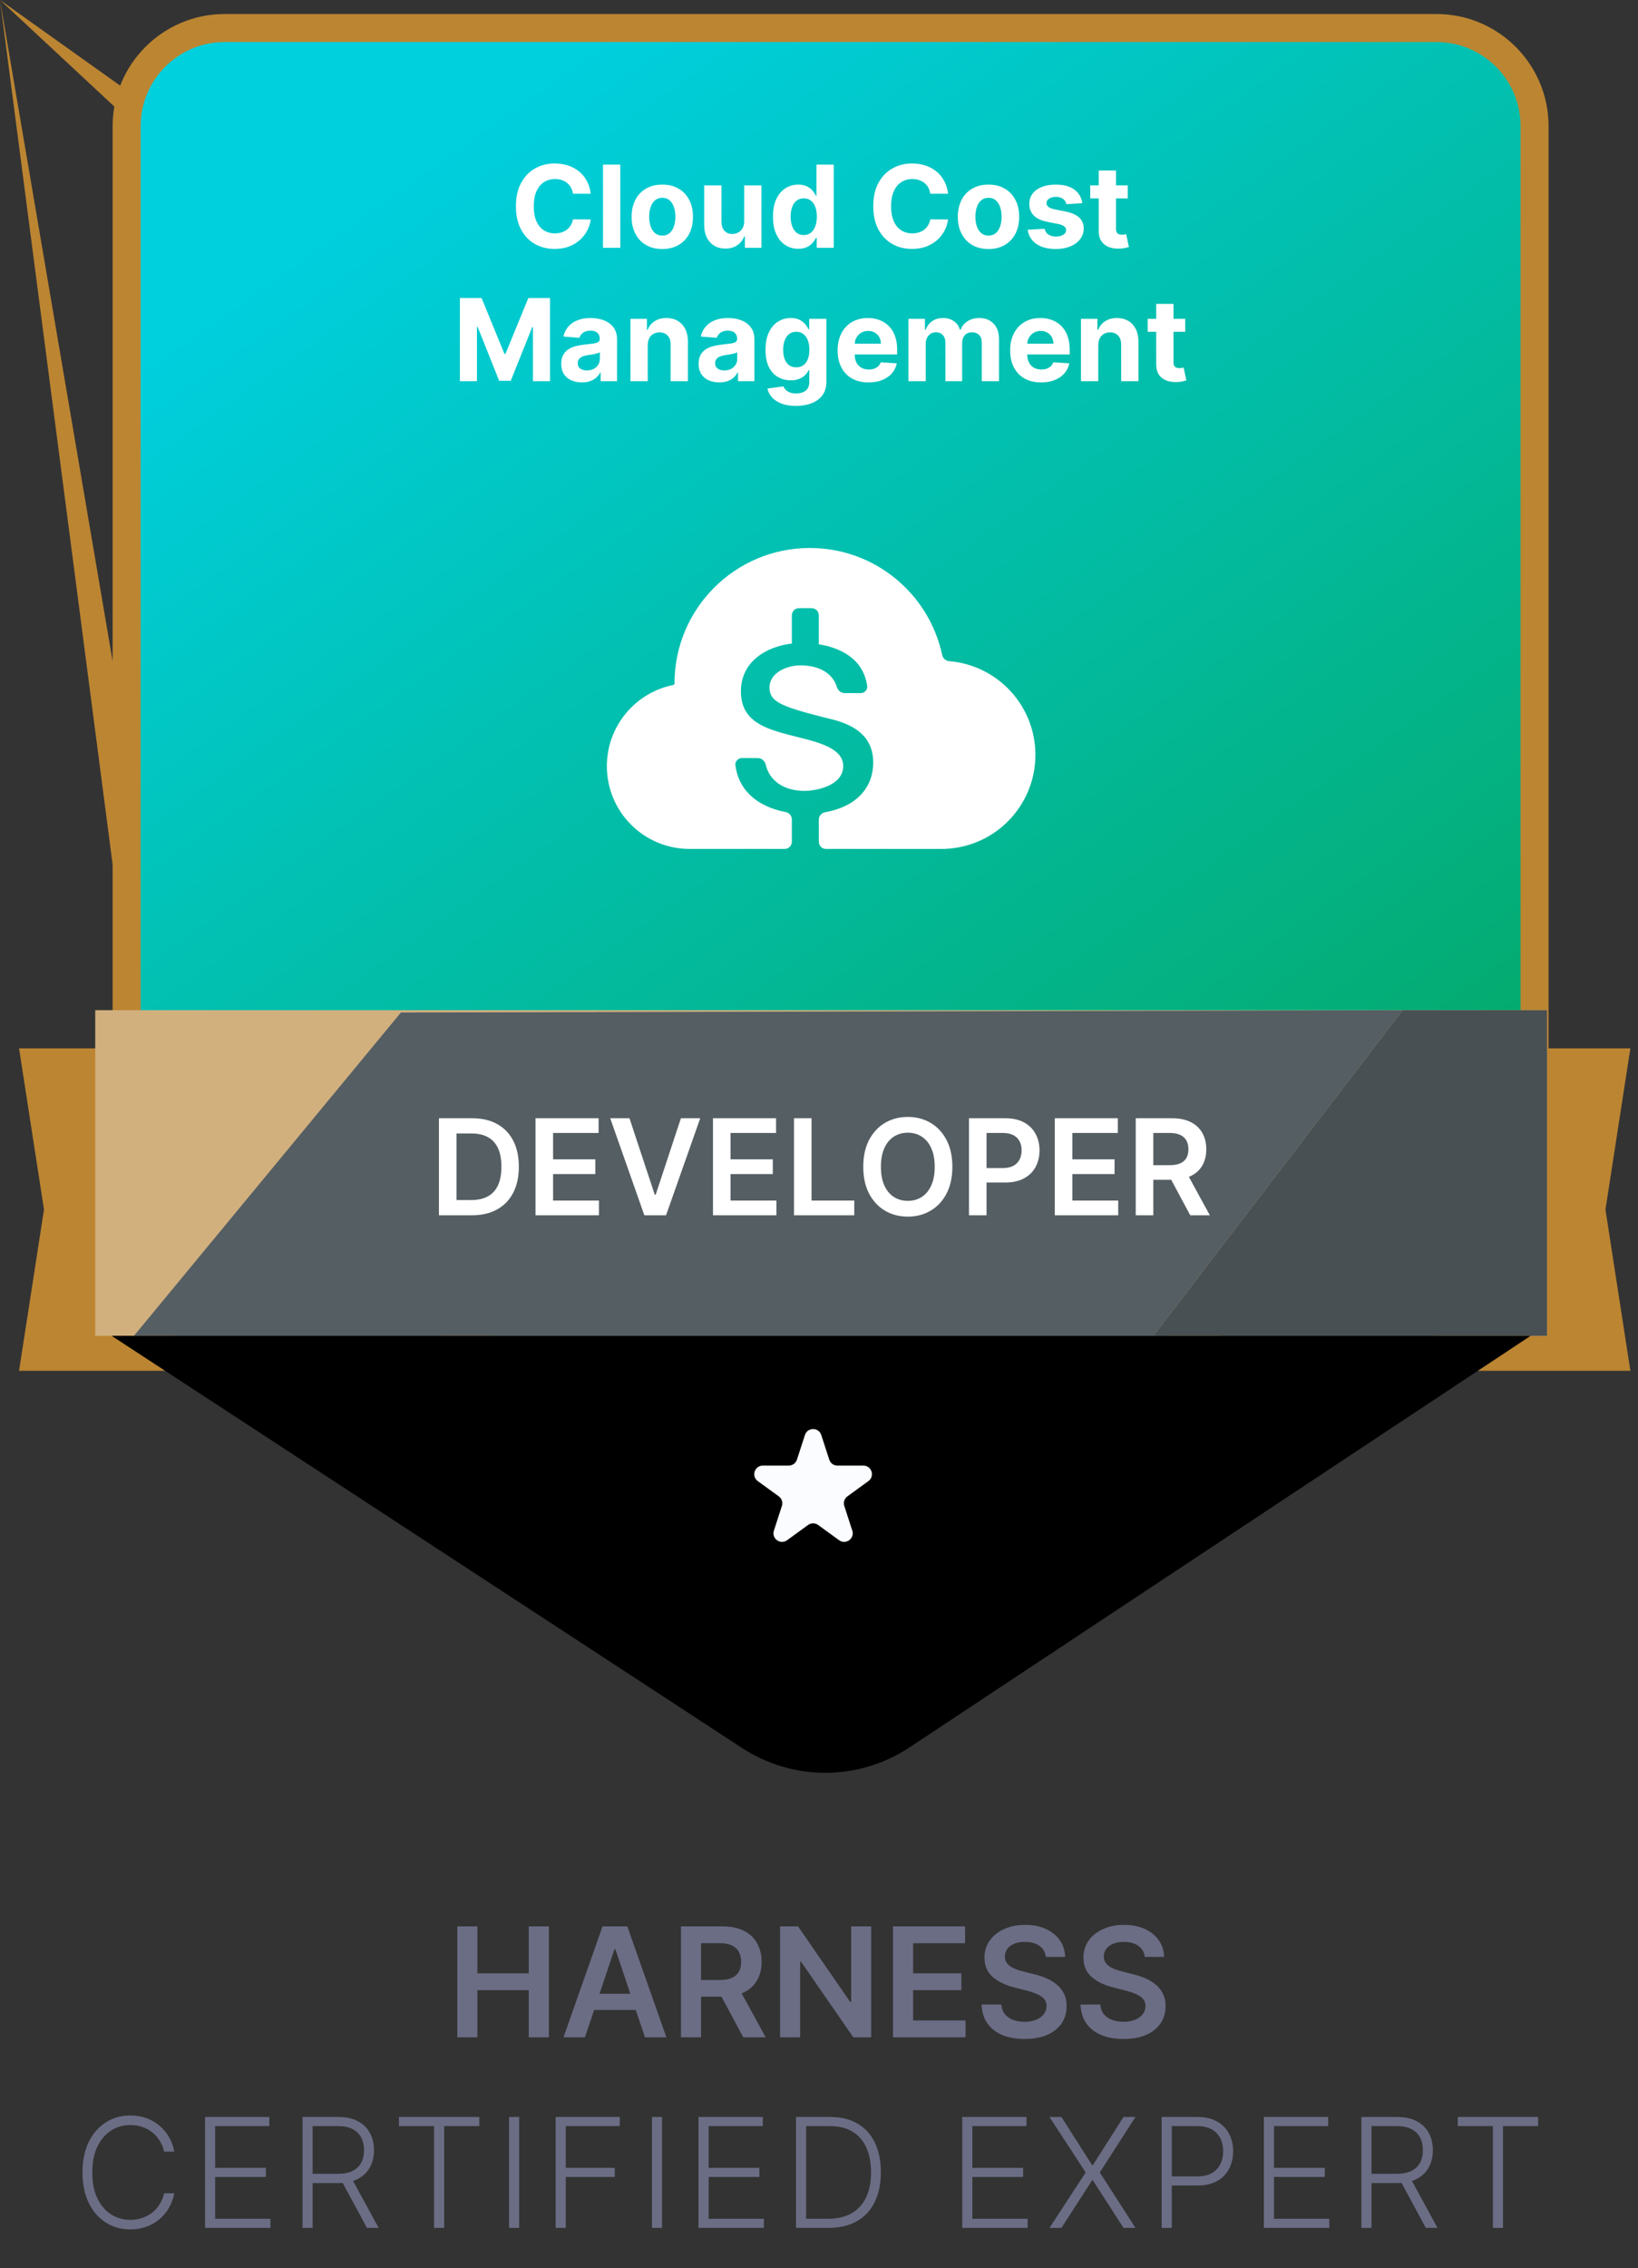<svg width="86" height="119" viewBox="0 0 86 119" fill="none" xmlns="http://www.w3.org/2000/svg">
    <rect x="0" y="0" width="86" height="119" fill="#333333" stroke="none"/>
    <path d="M77.224 55H85.6L84.291 63.46L85.6 71.92H77.224C-nan -nan -nan -nan 77.224 55Z" fill="#BC8532" />
    <path d="M9.376 55H1L2.309 63.46L1 71.92H9.376C-nan -nan -nan -nan 9.376 55Z"
        fill="#BC8532" />
    <path
        d="M6.649 6.621C6.649 3.777 8.954 1.471 11.798 1.471H75.419C78.263 1.471 80.569 3.777 80.569 6.621V55.886C80.569 57.645 79.67 59.283 78.186 60.229L46.376 80.494C44.688 81.569 42.53 81.569 40.842 80.494L9.031 60.229C7.547 59.283 6.649 57.645 6.649 55.886V6.621Z"
        fill="url(#paint0_linear_290_56088)" stroke="#BC8532" stroke-width="1.471" />
    <path
        d="M31.014 10.164H30.081C30.064 10.043 30.029 9.936 29.976 9.842C29.924 9.747 29.856 9.666 29.774 9.599C29.692 9.533 29.596 9.482 29.488 9.446C29.382 9.411 29.266 9.393 29.141 9.393C28.915 9.393 28.719 9.449 28.551 9.561C28.383 9.672 28.253 9.834 28.161 10.047C28.069 10.258 28.023 10.516 28.023 10.818C28.023 11.129 28.069 11.391 28.161 11.602C28.255 11.814 28.386 11.974 28.553 12.082C28.721 12.19 28.915 12.244 29.135 12.244C29.258 12.244 29.373 12.227 29.478 12.195C29.584 12.162 29.679 12.114 29.761 12.052C29.844 11.988 29.912 11.911 29.966 11.82C30.021 11.729 30.059 11.625 30.081 11.508L31.014 11.513C30.99 11.713 30.93 11.906 30.833 12.092C30.738 12.277 30.609 12.443 30.447 12.589C30.287 12.734 30.095 12.849 29.872 12.934C29.65 13.018 29.4 13.06 29.12 13.06C28.731 13.06 28.383 12.972 28.076 12.796C27.77 12.619 27.529 12.364 27.351 12.03C27.175 11.697 27.087 11.293 27.087 10.818C27.087 10.342 27.177 9.938 27.356 9.604C27.535 9.27 27.778 9.016 28.084 8.841C28.391 8.665 28.736 8.577 29.12 8.577C29.373 8.577 29.607 8.612 29.823 8.683C30.04 8.754 30.233 8.858 30.4 8.994C30.568 9.129 30.704 9.295 30.809 9.491C30.916 9.687 30.984 9.911 31.014 10.164ZM32.566 8.636V13H31.659V8.636H32.566ZM34.772 13.064C34.441 13.064 34.155 12.994 33.913 12.853C33.673 12.711 33.488 12.514 33.357 12.261C33.227 12.006 33.161 11.712 33.161 11.376C33.161 11.038 33.227 10.743 33.357 10.49C33.488 10.236 33.673 10.038 33.913 9.898C34.155 9.756 34.441 9.685 34.772 9.685C35.103 9.685 35.389 9.756 35.629 9.898C35.87 10.038 36.056 10.236 36.187 10.49C36.318 10.743 36.383 11.038 36.383 11.376C36.383 11.712 36.318 12.006 36.187 12.261C36.056 12.514 35.87 12.711 35.629 12.853C35.389 12.994 35.103 13.064 34.772 13.064ZM34.776 12.361C34.927 12.361 35.053 12.318 35.154 12.233C35.254 12.146 35.33 12.028 35.381 11.879C35.434 11.73 35.46 11.56 35.46 11.37C35.46 11.18 35.434 11.01 35.381 10.861C35.33 10.712 35.254 10.594 35.154 10.507C35.053 10.421 34.927 10.377 34.776 10.377C34.624 10.377 34.496 10.421 34.393 10.507C34.291 10.594 34.213 10.712 34.161 10.861C34.109 11.01 34.084 11.18 34.084 11.37C34.084 11.56 34.109 11.73 34.161 11.879C34.213 12.028 34.291 12.146 34.393 12.233C34.496 12.318 34.624 12.361 34.776 12.361ZM39.072 11.607V9.727H39.979V13H39.108V12.405H39.074C39 12.597 38.877 12.751 38.705 12.868C38.535 12.984 38.327 13.043 38.081 13.043C37.862 13.043 37.67 12.993 37.504 12.893C37.337 12.794 37.207 12.653 37.114 12.47C37.021 12.286 36.974 12.067 36.973 11.811V9.727H37.881V11.649C37.882 11.842 37.934 11.995 38.036 12.107C38.139 12.22 38.276 12.276 38.447 12.276C38.557 12.276 38.659 12.251 38.754 12.201C38.849 12.15 38.926 12.075 38.984 11.975C39.044 11.876 39.073 11.753 39.072 11.607ZM41.911 13.053C41.663 13.053 41.438 12.989 41.236 12.861C41.036 12.732 40.877 12.543 40.759 12.293C40.642 12.041 40.584 11.733 40.584 11.368C40.584 10.993 40.644 10.681 40.765 10.432C40.886 10.182 41.046 9.996 41.247 9.872C41.448 9.747 41.669 9.685 41.909 9.685C42.093 9.685 42.245 9.716 42.367 9.778C42.491 9.839 42.59 9.916 42.666 10.008C42.742 10.099 42.801 10.189 42.84 10.277H42.868V8.636H43.774V13H42.879V12.476H42.84C42.798 12.567 42.737 12.657 42.659 12.746C42.583 12.835 42.483 12.908 42.359 12.966C42.237 13.024 42.088 13.053 41.911 13.053ZM42.199 12.331C42.345 12.331 42.469 12.291 42.57 12.212C42.672 12.131 42.75 12.018 42.804 11.873C42.86 11.728 42.887 11.558 42.887 11.364C42.887 11.169 42.86 11 42.806 10.857C42.752 10.713 42.674 10.602 42.572 10.524C42.47 10.446 42.345 10.407 42.199 10.407C42.05 10.407 41.924 10.447 41.822 10.528C41.72 10.609 41.642 10.722 41.59 10.865C41.537 11.008 41.511 11.175 41.511 11.364C41.511 11.554 41.537 11.722 41.59 11.869C41.644 12.014 41.721 12.127 41.822 12.21C41.924 12.29 42.05 12.331 42.199 12.331ZM49.776 10.164H48.843C48.825 10.043 48.791 9.936 48.738 9.842C48.686 9.747 48.618 9.666 48.536 9.599C48.453 9.533 48.358 9.482 48.25 9.446C48.144 9.411 48.028 9.393 47.903 9.393C47.677 9.393 47.48 9.449 47.313 9.561C47.145 9.672 47.015 9.834 46.923 10.047C46.831 10.258 46.784 10.516 46.784 10.818C46.784 11.129 46.831 11.391 46.923 11.602C47.017 11.814 47.147 11.974 47.315 12.082C47.483 12.19 47.676 12.244 47.897 12.244C48.02 12.244 48.135 12.227 48.24 12.195C48.346 12.162 48.441 12.114 48.523 12.052C48.605 11.988 48.673 11.911 48.727 11.82C48.783 11.729 48.821 11.625 48.843 11.508L49.776 11.513C49.752 11.713 49.691 11.906 49.595 12.092C49.499 12.277 49.371 12.443 49.209 12.589C49.048 12.734 48.857 12.849 48.634 12.934C48.412 13.018 48.161 13.06 47.882 13.06C47.492 13.06 47.144 12.972 46.838 12.796C46.532 12.619 46.291 12.364 46.113 12.03C45.937 11.697 45.849 11.293 45.849 10.818C45.849 10.342 45.938 9.938 46.117 9.604C46.296 9.27 46.539 9.016 46.846 8.841C47.153 8.665 47.498 8.577 47.882 8.577C48.135 8.577 48.369 8.612 48.585 8.683C48.802 8.754 48.995 8.858 49.162 8.994C49.33 9.129 49.466 9.295 49.571 9.491C49.678 9.687 49.746 9.911 49.776 10.164ZM51.899 13.064C51.568 13.064 51.282 12.994 51.04 12.853C50.8 12.711 50.615 12.514 50.484 12.261C50.354 12.006 50.288 11.712 50.288 11.376C50.288 11.038 50.354 10.743 50.484 10.49C50.615 10.236 50.8 10.038 51.04 9.898C51.282 9.756 51.568 9.685 51.899 9.685C52.23 9.685 52.516 9.756 52.755 9.898C52.997 10.038 53.183 10.236 53.314 10.49C53.444 10.743 53.51 11.038 53.51 11.376C53.51 11.712 53.444 12.006 53.314 12.261C53.183 12.514 52.997 12.711 52.755 12.853C52.516 12.994 52.23 13.064 51.899 13.064ZM51.903 12.361C52.054 12.361 52.18 12.318 52.28 12.233C52.381 12.146 52.457 12.028 52.508 11.879C52.561 11.73 52.587 11.56 52.587 11.37C52.587 11.18 52.561 11.01 52.508 10.861C52.457 10.712 52.381 10.594 52.28 10.507C52.18 10.421 52.054 10.377 51.903 10.377C51.751 10.377 51.623 10.421 51.52 10.507C51.417 10.594 51.34 10.712 51.288 10.861C51.236 11.01 51.211 11.18 51.211 11.37C51.211 11.56 51.236 11.73 51.288 11.879C51.34 12.028 51.417 12.146 51.52 12.233C51.623 12.318 51.751 12.361 51.903 12.361ZM56.823 10.661L55.992 10.712C55.978 10.641 55.947 10.577 55.9 10.52C55.854 10.462 55.792 10.415 55.715 10.381C55.64 10.346 55.55 10.328 55.444 10.328C55.304 10.328 55.185 10.358 55.089 10.418C54.992 10.476 54.944 10.554 54.944 10.652C54.944 10.73 54.975 10.796 55.038 10.85C55.1 10.904 55.207 10.947 55.359 10.98L55.952 11.099C56.27 11.165 56.507 11.27 56.663 11.415C56.819 11.56 56.898 11.75 56.898 11.986C56.898 12.2 56.834 12.389 56.708 12.55C56.583 12.712 56.411 12.839 56.192 12.93C55.975 13.019 55.724 13.064 55.44 13.064C55.007 13.064 54.662 12.974 54.405 12.793C54.149 12.611 53.999 12.364 53.955 12.052L54.848 12.005C54.875 12.137 54.94 12.238 55.044 12.307C55.148 12.376 55.28 12.41 55.442 12.41C55.601 12.41 55.729 12.379 55.826 12.318C55.924 12.256 55.974 12.175 55.975 12.077C55.974 11.995 55.939 11.928 55.871 11.875C55.802 11.821 55.697 11.78 55.555 11.751L54.989 11.639C54.669 11.575 54.431 11.464 54.275 11.306C54.12 11.148 54.042 10.947 54.042 10.703C54.042 10.493 54.099 10.312 54.213 10.16C54.328 10.008 54.489 9.891 54.697 9.808C54.905 9.726 55.15 9.685 55.43 9.685C55.843 9.685 56.168 9.772 56.405 9.947C56.644 10.121 56.783 10.359 56.823 10.661ZM59.21 9.727V10.409H57.239V9.727H59.21ZM57.687 8.943H58.594V11.994C58.594 12.078 58.607 12.143 58.633 12.19C58.658 12.236 58.694 12.268 58.739 12.286C58.786 12.305 58.84 12.314 58.901 12.314C58.944 12.314 58.986 12.31 59.029 12.303C59.071 12.295 59.104 12.288 59.127 12.284L59.27 12.96C59.224 12.974 59.16 12.99 59.078 13.008C58.995 13.028 58.895 13.04 58.777 13.045C58.559 13.053 58.367 13.024 58.202 12.957C58.039 12.891 57.912 12.787 57.821 12.646C57.73 12.506 57.685 12.328 57.687 12.114V8.943ZM24.146 15.636H25.284L26.486 18.568H26.537L27.739 15.636H28.877V20H27.982V17.16H27.945L26.816 19.979H26.207L25.078 17.149H25.041V20H24.146V15.636ZM30.553 20.062C30.344 20.062 30.158 20.026 29.994 19.953C29.831 19.879 29.702 19.771 29.607 19.627C29.513 19.482 29.466 19.302 29.466 19.086C29.466 18.904 29.5 18.751 29.566 18.628C29.633 18.504 29.724 18.405 29.839 18.329C29.954 18.254 30.085 18.197 30.231 18.159C30.379 18.121 30.534 18.094 30.695 18.078C30.886 18.058 31.039 18.04 31.156 18.023C31.272 18.004 31.357 17.977 31.409 17.942C31.462 17.906 31.488 17.854 31.488 17.784V17.771C31.488 17.636 31.445 17.532 31.36 17.458C31.276 17.384 31.157 17.347 31.002 17.347C30.839 17.347 30.709 17.384 30.612 17.456C30.516 17.527 30.452 17.616 30.421 17.724L29.581 17.656C29.624 17.457 29.708 17.285 29.833 17.141C29.958 16.994 30.119 16.882 30.316 16.804C30.515 16.724 30.745 16.685 31.007 16.685C31.188 16.685 31.362 16.706 31.529 16.749C31.696 16.791 31.845 16.857 31.974 16.947C32.105 17.036 32.208 17.151 32.283 17.292C32.358 17.431 32.396 17.598 32.396 17.793V20H31.535V19.546H31.509C31.457 19.648 31.387 19.739 31.299 19.817C31.21 19.893 31.105 19.954 30.981 19.998C30.858 20.041 30.715 20.062 30.553 20.062ZM30.813 19.435C30.946 19.435 31.064 19.409 31.166 19.357C31.269 19.303 31.349 19.23 31.407 19.139C31.465 19.048 31.494 18.945 31.494 18.83V18.483C31.466 18.501 31.427 18.518 31.377 18.534C31.329 18.548 31.274 18.562 31.213 18.575C31.152 18.586 31.091 18.597 31.03 18.607C30.969 18.615 30.914 18.623 30.864 18.63C30.757 18.646 30.664 18.671 30.585 18.704C30.505 18.739 30.443 18.785 30.399 18.843C30.355 18.9 30.333 18.971 30.333 19.056C30.333 19.18 30.378 19.274 30.468 19.34C30.558 19.403 30.674 19.435 30.813 19.435ZM34.008 18.108V20H33.1V16.727H33.965V17.305H34.003C34.076 17.114 34.197 16.964 34.368 16.853C34.538 16.741 34.745 16.685 34.988 16.685C35.215 16.685 35.413 16.734 35.582 16.834C35.751 16.933 35.883 17.075 35.976 17.26C36.07 17.443 36.117 17.662 36.117 17.916V20H35.209V18.078C35.211 17.878 35.16 17.722 35.056 17.609C34.952 17.496 34.809 17.439 34.628 17.439C34.505 17.439 34.398 17.465 34.304 17.518C34.212 17.57 34.139 17.647 34.087 17.748C34.035 17.847 34.009 17.967 34.008 18.108ZM37.766 20.062C37.557 20.062 37.371 20.026 37.207 19.953C37.044 19.879 36.915 19.771 36.82 19.627C36.726 19.482 36.679 19.302 36.679 19.086C36.679 18.904 36.712 18.751 36.779 18.628C36.846 18.504 36.937 18.405 37.052 18.329C37.167 18.254 37.298 18.197 37.444 18.159C37.592 18.121 37.746 18.094 37.908 18.078C38.099 18.058 38.252 18.04 38.369 18.023C38.485 18.004 38.57 17.977 38.622 17.942C38.675 17.906 38.701 17.854 38.701 17.784V17.771C38.701 17.636 38.658 17.532 38.573 17.458C38.489 17.384 38.37 17.347 38.215 17.347C38.052 17.347 37.922 17.384 37.825 17.456C37.729 17.527 37.665 17.616 37.634 17.724L36.794 17.656C36.837 17.457 36.92 17.285 37.045 17.141C37.17 16.994 37.332 16.882 37.529 16.804C37.728 16.724 37.958 16.685 38.219 16.685C38.401 16.685 38.575 16.706 38.742 16.749C38.909 16.791 39.058 16.857 39.187 16.947C39.318 17.036 39.42 17.151 39.496 17.292C39.571 17.431 39.609 17.598 39.609 17.793V20H38.748V19.546H38.722C38.67 19.648 38.599 19.739 38.511 19.817C38.423 19.893 38.318 19.954 38.194 19.998C38.07 20.041 37.928 20.062 37.766 20.062ZM38.026 19.435C38.159 19.435 38.277 19.409 38.379 19.357C38.482 19.303 38.562 19.23 38.62 19.139C38.678 19.048 38.707 18.945 38.707 18.83V18.483C38.679 18.501 38.64 18.518 38.59 18.534C38.542 18.548 38.487 18.562 38.426 18.575C38.365 18.586 38.304 18.597 38.243 18.607C38.182 18.615 38.127 18.623 38.077 18.63C37.97 18.646 37.877 18.671 37.798 18.704C37.718 18.739 37.656 18.785 37.612 18.843C37.568 18.9 37.546 18.971 37.546 19.056C37.546 19.18 37.591 19.274 37.68 19.34C37.771 19.403 37.886 19.435 38.026 19.435ZM41.787 21.296C41.493 21.296 41.241 21.255 41.031 21.174C40.822 21.095 40.656 20.986 40.532 20.848C40.409 20.71 40.328 20.555 40.292 20.384L41.131 20.271C41.157 20.336 41.197 20.397 41.252 20.454C41.308 20.511 41.381 20.556 41.472 20.59C41.564 20.626 41.676 20.643 41.809 20.643C42.006 20.643 42.169 20.595 42.297 20.499C42.426 20.403 42.49 20.244 42.49 20.019V19.421H42.452C42.412 19.511 42.353 19.597 42.273 19.678C42.194 19.759 42.091 19.825 41.966 19.876C41.841 19.928 41.692 19.953 41.519 19.953C41.273 19.953 41.049 19.896 40.848 19.783C40.647 19.668 40.488 19.492 40.368 19.256C40.25 19.019 40.191 18.72 40.191 18.357C40.191 17.986 40.252 17.677 40.373 17.428C40.493 17.18 40.654 16.994 40.854 16.87C41.056 16.746 41.277 16.685 41.517 16.685C41.7 16.685 41.853 16.716 41.977 16.778C42.1 16.84 42.2 16.916 42.275 17.009C42.352 17.099 42.411 17.189 42.452 17.277H42.486V16.727H43.388V20.032C43.388 20.31 43.319 20.543 43.183 20.731C43.047 20.918 42.858 21.059 42.616 21.153C42.376 21.248 42.1 21.296 41.787 21.296ZM41.806 19.271C41.953 19.271 42.076 19.235 42.177 19.163C42.279 19.089 42.358 18.984 42.412 18.847C42.467 18.709 42.495 18.545 42.495 18.353C42.495 18.161 42.468 17.995 42.414 17.854C42.36 17.712 42.282 17.602 42.179 17.524C42.077 17.446 41.953 17.407 41.806 17.407C41.657 17.407 41.532 17.447 41.429 17.528C41.327 17.608 41.25 17.719 41.197 17.861C41.145 18.003 41.118 18.167 41.118 18.353C41.118 18.542 41.145 18.705 41.197 18.843C41.251 18.979 41.328 19.085 41.429 19.16C41.532 19.234 41.657 19.271 41.806 19.271ZM45.601 20.064C45.265 20.064 44.975 19.996 44.732 19.859C44.49 19.722 44.304 19.527 44.174 19.276C44.043 19.023 43.978 18.724 43.978 18.379C43.978 18.042 44.043 17.746 44.174 17.492C44.304 17.238 44.488 17.04 44.725 16.898C44.964 16.756 45.244 16.685 45.565 16.685C45.781 16.685 45.982 16.72 46.168 16.789C46.355 16.857 46.519 16.96 46.658 17.098C46.799 17.236 46.908 17.409 46.986 17.618C47.064 17.825 47.103 18.068 47.103 18.347V18.596H44.34V18.033H46.249C46.249 17.903 46.221 17.787 46.164 17.686C46.107 17.585 46.028 17.506 45.927 17.45C45.828 17.391 45.712 17.362 45.58 17.362C45.442 17.362 45.32 17.394 45.214 17.458C45.108 17.521 45.026 17.605 44.966 17.712C44.907 17.817 44.876 17.934 44.875 18.063V18.598C44.875 18.76 44.904 18.9 44.964 19.018C45.025 19.136 45.111 19.227 45.222 19.291C45.333 19.354 45.464 19.386 45.616 19.386C45.717 19.386 45.809 19.372 45.893 19.344C45.977 19.315 46.049 19.273 46.108 19.216C46.168 19.159 46.214 19.09 46.245 19.007L47.084 19.062C47.042 19.264 46.954 19.44 46.822 19.591C46.691 19.74 46.522 19.857 46.315 19.94C46.109 20.023 45.871 20.064 45.601 20.064ZM47.696 20V16.727H48.561V17.305H48.599C48.667 17.113 48.781 16.962 48.94 16.851C49.099 16.74 49.289 16.685 49.511 16.685C49.736 16.685 49.926 16.741 50.084 16.853C50.242 16.964 50.347 17.114 50.4 17.305H50.434C50.5 17.117 50.621 16.967 50.796 16.855C50.972 16.741 51.18 16.685 51.42 16.685C51.725 16.685 51.973 16.782 52.164 16.977C52.355 17.17 52.451 17.444 52.451 17.799V20H51.546V17.978C51.546 17.796 51.498 17.66 51.401 17.569C51.304 17.478 51.184 17.433 51.039 17.433C50.874 17.433 50.745 17.485 50.653 17.59C50.561 17.694 50.515 17.831 50.515 18.001V20H49.635V17.959C49.635 17.798 49.589 17.671 49.496 17.575C49.405 17.48 49.285 17.433 49.136 17.433C49.035 17.433 48.944 17.458 48.863 17.509C48.784 17.559 48.721 17.629 48.674 17.72C48.627 17.81 48.603 17.915 48.603 18.035V20H47.696ZM54.66 20.064C54.323 20.064 54.033 19.996 53.791 19.859C53.549 19.722 53.363 19.527 53.232 19.276C53.102 19.023 53.036 18.724 53.036 18.379C53.036 18.042 53.102 17.746 53.232 17.492C53.363 17.238 53.547 17.04 53.784 16.898C54.023 16.756 54.303 16.685 54.624 16.685C54.84 16.685 55.041 16.72 55.227 16.789C55.414 16.857 55.578 16.96 55.717 17.098C55.857 17.236 55.967 17.409 56.045 17.618C56.123 17.825 56.162 18.068 56.162 18.347V18.596H53.398V18.033H55.308C55.308 17.903 55.279 17.787 55.222 17.686C55.166 17.585 55.087 17.506 54.986 17.45C54.886 17.391 54.771 17.362 54.639 17.362C54.501 17.362 54.379 17.394 54.272 17.458C54.167 17.521 54.085 17.605 54.025 17.712C53.965 17.817 53.935 17.934 53.933 18.063V18.598C53.933 18.76 53.963 18.9 54.023 19.018C54.084 19.136 54.17 19.227 54.281 19.291C54.391 19.354 54.523 19.386 54.675 19.386C54.776 19.386 54.868 19.372 54.952 19.344C55.036 19.315 55.107 19.273 55.167 19.216C55.227 19.159 55.272 19.09 55.303 19.007L56.143 19.062C56.1 19.264 56.013 19.44 55.881 19.591C55.75 19.74 55.581 19.857 55.374 19.94C55.168 20.023 54.93 20.064 54.66 20.064ZM57.662 18.108V20H56.754V16.727H57.619V17.305H57.658C57.73 17.114 57.852 16.964 58.022 16.853C58.193 16.741 58.399 16.685 58.642 16.685C58.869 16.685 59.068 16.734 59.237 16.834C59.406 16.933 59.537 17.075 59.631 17.26C59.724 17.443 59.771 17.662 59.771 17.916V20H58.864V18.078C58.865 17.878 58.814 17.722 58.71 17.609C58.607 17.496 58.464 17.439 58.282 17.439C58.16 17.439 58.052 17.465 57.958 17.518C57.866 17.57 57.793 17.647 57.741 17.748C57.69 17.847 57.663 17.967 57.662 18.108ZM62.227 16.727V17.409H60.257V16.727H62.227ZM60.704 15.943H61.612V18.994C61.612 19.078 61.624 19.143 61.65 19.19C61.676 19.236 61.711 19.268 61.757 19.286C61.803 19.305 61.858 19.314 61.919 19.314C61.961 19.314 62.004 19.31 62.046 19.303C62.089 19.295 62.122 19.288 62.144 19.284L62.287 19.959C62.242 19.974 62.178 19.99 62.095 20.009C62.013 20.028 61.913 20.041 61.795 20.045C61.576 20.053 61.385 20.024 61.22 19.957C61.056 19.891 60.929 19.787 60.838 19.646C60.747 19.506 60.703 19.328 60.704 19.114V15.943Z"
        fill="white" />
    <path
        d="M42.991 44.164C42.991 44.371 43.159 44.539 43.366 44.539H49.41L49.428 44.539L49.445 44.539H49.624V44.535C52.258 44.432 54.362 42.264 54.362 39.605C54.362 37.018 52.371 34.896 49.837 34.688C49.657 34.673 49.506 34.543 49.468 34.366C48.784 31.157 45.933 28.75 42.519 28.75C38.595 28.75 35.414 31.931 35.414 35.855C35.414 35.897 35.385 35.932 35.344 35.94C33.358 36.339 31.862 38.093 31.862 40.197C31.862 42.595 33.806 44.539 36.204 44.539L41.199 44.539C41.406 44.539 41.574 44.371 41.574 44.164V42.988C41.574 42.799 41.433 42.641 41.248 42.605C40.467 42.456 39.798 42.133 39.341 41.672C38.931 41.26 38.687 40.749 38.611 40.148C38.585 39.941 38.757 39.77 38.966 39.77L39.802 39.774C40.002 39.775 40.162 39.936 40.207 40.131C40.399 40.951 41.141 41.49 42.24 41.496C42.669 41.498 44.266 41.297 44.271 40.194C44.275 39.311 43.114 38.976 42.016 38.705C41.829 38.659 41.638 38.612 41.448 38.561C40.206 38.231 38.892 37.853 38.9 36.265C38.907 34.721 40.206 33.925 41.574 33.763V32.283C41.574 32.076 41.742 31.908 41.949 31.908H42.615C42.822 31.908 42.99 32.076 42.99 32.283V33.803C43.977 33.962 45.306 34.462 45.531 35.983C45.562 36.192 45.389 36.367 45.178 36.366L44.339 36.362C44.146 36.362 43.991 36.213 43.933 36.029C43.715 35.334 43.033 34.913 42.034 34.908C41.369 34.905 40.406 35.258 40.402 36.063C40.399 36.793 40.958 37.042 43.042 37.581L43.319 37.651C43.353 37.66 43.391 37.669 43.43 37.678C44.224 37.87 45.854 38.263 45.846 40.01C45.84 41.389 44.897 42.333 43.323 42.614C43.135 42.647 42.991 42.806 42.991 42.996V44.164Z"
        fill="white" />
    <g clip-path="url(#clip0_290_56088)">
        <rect width="76.224" height="17.084" transform="translate(5 53)" fill="#D1B07E" />
        <g style="mix-blend-mode:overlay">
            <path d="M6.769 70.403L21.049 53.121L73.641 53L60.4 70.288L6.769 70.403Z" fill="#555E63" />
        </g>
        <g style="mix-blend-mode:overlay">
            <path d="M60.4 70.288L73.641 53L81.366 53L81.366 70.288L60.4 70.288Z" fill="#495053" />
        </g>
        <path
            d="M24.77 63.76H23.045V58.669H24.805C25.31 58.669 25.744 58.771 26.107 58.975C26.472 59.177 26.752 59.468 26.947 59.847C27.143 60.227 27.241 60.681 27.241 61.21C27.241 61.74 27.142 62.196 26.945 62.577C26.749 62.958 26.467 63.25 26.097 63.454C25.729 63.658 25.287 63.76 24.77 63.76ZM23.967 62.962H24.725C25.08 62.962 25.375 62.897 25.612 62.768C25.849 62.637 26.028 62.443 26.147 62.184C26.266 61.924 26.326 61.599 26.326 61.21C26.326 60.82 26.266 60.497 26.147 60.24C26.028 59.982 25.851 59.788 25.617 59.661C25.385 59.532 25.097 59.467 24.752 59.467H23.967V62.962ZM28.117 63.76V58.669H31.428V59.442H29.039V60.824H31.256V61.597H29.039V62.987H31.448V63.76H28.117ZM33.05 58.669L34.375 62.676H34.427L35.749 58.669H36.764L34.969 63.76H33.831L32.038 58.669H33.05ZM37.434 63.76V58.669H40.745V59.442H38.356V60.824H40.574V61.597H38.356V62.987H40.765V63.76H37.434ZM41.686 63.76V58.669H42.608V62.987H44.851V63.76H41.686ZM50.002 61.215C50.002 61.763 49.899 62.233 49.694 62.624C49.49 63.013 49.211 63.312 48.858 63.519C48.507 63.726 48.108 63.83 47.663 63.83C47.217 63.83 46.818 63.726 46.465 63.519C46.113 63.31 45.835 63.011 45.629 62.621C45.425 62.23 45.324 61.761 45.324 61.215C45.324 60.666 45.425 60.197 45.629 59.808C45.835 59.416 46.113 59.117 46.465 58.91C46.818 58.703 47.217 58.599 47.663 58.599C48.108 58.599 48.507 58.703 48.858 58.91C49.211 59.117 49.49 59.416 49.694 59.808C49.899 60.197 50.002 60.666 50.002 61.215ZM49.075 61.215C49.075 60.828 49.014 60.503 48.893 60.238C48.774 59.971 48.608 59.77 48.396 59.634C48.184 59.496 47.939 59.427 47.663 59.427C47.386 59.427 47.142 59.496 46.929 59.634C46.717 59.77 46.551 59.971 46.43 60.238C46.31 60.503 46.251 60.828 46.251 61.215C46.251 61.601 46.31 61.927 46.43 62.194C46.551 62.459 46.717 62.66 46.929 62.798C47.142 62.934 47.386 63.002 47.663 63.002C47.939 63.002 48.184 62.934 48.396 62.798C48.608 62.66 48.774 62.459 48.893 62.194C49.014 61.927 49.075 61.601 49.075 61.215ZM50.874 63.76V58.669H52.783C53.174 58.669 53.502 58.742 53.767 58.888C54.034 59.034 54.235 59.234 54.371 59.489C54.509 59.743 54.578 60.031 54.578 60.355C54.578 60.681 54.509 60.971 54.371 61.224C54.234 61.478 54.031 61.678 53.762 61.824C53.494 61.968 53.163 62.04 52.77 62.04H51.505V61.282H52.646C52.875 61.282 53.062 61.242 53.208 61.162C53.354 61.083 53.461 60.973 53.531 60.834C53.602 60.695 53.638 60.535 53.638 60.355C53.638 60.174 53.602 60.015 53.531 59.877C53.461 59.74 53.353 59.633 53.205 59.556C53.06 59.479 52.871 59.44 52.641 59.44H51.796V63.76H50.874ZM55.379 63.76V58.669H58.69V59.442H56.301V60.824H58.518V61.597H56.301V62.987H58.71V63.76H55.379ZM59.63 63.76V58.669H61.54C61.931 58.669 62.259 58.737 62.524 58.873C62.791 59.009 62.992 59.199 63.128 59.445C63.266 59.688 63.334 59.972 63.334 60.297C63.334 60.624 63.265 60.907 63.126 61.147C62.988 61.386 62.785 61.571 62.517 61.702C62.248 61.831 61.918 61.896 61.527 61.896H60.167V61.13H61.403C61.632 61.13 61.819 61.099 61.965 61.036C62.111 60.971 62.218 60.877 62.288 60.755C62.359 60.63 62.395 60.478 62.395 60.297C62.395 60.117 62.359 59.962 62.288 59.835C62.217 59.706 62.108 59.608 61.962 59.542C61.816 59.474 61.628 59.44 61.398 59.44H60.553V63.76H59.63ZM62.261 61.453L63.521 63.76H62.492L61.254 61.453H62.261Z"
            fill="white" />
    </g>
    <path d="M80.362 70.084H5.862L38.957 91.706C41.63 93.452 45.086 93.442 47.749 91.678L80.362 70.084Z"
        fill="black" />
    <path
        d="M42.262 75.286C42.397 74.871 42.983 74.871 43.118 75.286L43.539 76.581C43.599 76.766 43.772 76.892 43.967 76.892H45.328C45.764 76.892 45.945 77.449 45.593 77.706L44.491 78.506C44.333 78.621 44.267 78.824 44.328 79.009L44.748 80.304C44.883 80.718 44.408 81.063 44.056 80.807L42.955 80.007C42.797 79.892 42.583 79.892 42.425 80.007L41.324 80.807C40.971 81.063 40.497 80.718 40.632 80.304L41.052 79.009C41.112 78.824 41.047 78.621 40.889 78.506L39.787 77.706C39.435 77.449 39.616 76.892 40.052 76.892H41.413C41.608 76.892 41.781 76.766 41.841 76.581L42.262 75.286Z"
        fill="#FAFCFF" />
    <path
        d="M24.011 106.885V101.067H25.065V103.53H27.761V101.067H28.818V106.885H27.761V104.414H25.065V106.885H24.011ZM30.712 106.885H29.587L31.635 101.067H32.936L34.987 106.885H33.862L32.308 102.26H32.263L30.712 106.885ZM30.749 104.604H33.817V105.451H30.749V104.604ZM35.754 106.885V101.067H37.935C38.382 101.067 38.757 101.145 39.06 101.3C39.365 101.455 39.595 101.673 39.751 101.953C39.908 102.232 39.986 102.557 39.986 102.928C39.986 103.301 39.907 103.625 39.748 103.899C39.591 104.172 39.359 104.383 39.052 104.533C38.745 104.681 38.368 104.755 37.921 104.755H36.367V103.88H37.779C38.041 103.88 38.255 103.844 38.421 103.772C38.588 103.698 38.711 103.591 38.791 103.451C38.872 103.309 38.913 103.134 38.913 102.928C38.913 102.721 38.872 102.545 38.791 102.399C38.709 102.252 38.585 102.14 38.418 102.064C38.252 101.987 38.037 101.948 37.773 101.948H36.807V106.885H35.754ZM38.759 104.249L40.2 106.885H39.023L37.609 104.249H38.759ZM45.738 101.067V106.885H44.8L42.059 102.922H42.011V106.885H40.957V101.067H41.9L44.639 105.033H44.69V101.067H45.738ZM46.886 106.885V101.067H50.67V101.951H47.94V103.53H50.474V104.414H47.94V106.002H50.693V106.885H46.886ZM54.908 102.667C54.881 102.418 54.769 102.225 54.572 102.087C54.377 101.949 54.124 101.88 53.811 101.88C53.591 101.88 53.403 101.913 53.246 101.979C53.089 102.045 52.968 102.135 52.885 102.249C52.802 102.363 52.759 102.492 52.757 102.638C52.757 102.759 52.785 102.864 52.84 102.953C52.896 103.042 52.973 103.118 53.07 103.181C53.166 103.241 53.273 103.292 53.391 103.334C53.508 103.376 53.626 103.411 53.746 103.439L54.291 103.576C54.511 103.627 54.722 103.696 54.925 103.783C55.129 103.87 55.312 103.98 55.473 104.113C55.636 104.245 55.765 104.405 55.859 104.593C55.954 104.78 56.001 105 56.001 105.252C56.001 105.593 55.914 105.893 55.74 106.152C55.566 106.41 55.314 106.612 54.984 106.757C54.657 106.901 54.26 106.973 53.794 106.973C53.341 106.973 52.948 106.903 52.615 106.763C52.284 106.623 52.024 106.418 51.837 106.149C51.651 105.881 51.551 105.553 51.535 105.167H52.572C52.588 105.369 52.65 105.538 52.76 105.672C52.87 105.807 53.013 105.907 53.189 105.973C53.367 106.04 53.566 106.073 53.785 106.073C54.015 106.073 54.215 106.039 54.388 105.97C54.562 105.9 54.698 105.804 54.797 105.681C54.895 105.556 54.946 105.41 54.947 105.243C54.946 105.092 54.901 104.967 54.814 104.868C54.727 104.768 54.605 104.684 54.447 104.618C54.292 104.55 54.11 104.489 53.902 104.436L53.24 104.266C52.761 104.143 52.382 103.956 52.104 103.706C51.827 103.454 51.689 103.12 51.689 102.703C51.689 102.361 51.782 102.06 51.967 101.803C52.155 101.545 52.41 101.345 52.731 101.203C53.053 101.059 53.418 100.988 53.825 100.988C54.238 100.988 54.6 101.059 54.91 101.203C55.223 101.345 55.468 101.543 55.646 101.797C55.824 102.049 55.916 102.339 55.922 102.667H54.908ZM60.103 102.667C60.077 102.418 59.965 102.225 59.768 102.087C59.573 101.949 59.319 101.88 59.006 101.88C58.787 101.88 58.598 101.913 58.441 101.979C58.284 102.045 58.164 102.135 58.08 102.249C57.997 102.363 57.954 102.492 57.952 102.638C57.952 102.759 57.98 102.864 58.035 102.953C58.092 103.042 58.168 103.118 58.265 103.181C58.361 103.241 58.468 103.292 58.586 103.334C58.703 103.376 58.822 103.411 58.941 103.439L59.486 103.576C59.706 103.627 59.917 103.696 60.12 103.783C60.325 103.87 60.507 103.98 60.668 104.113C60.831 104.245 60.96 104.405 61.055 104.593C61.149 104.78 61.197 105 61.197 105.252C61.197 105.593 61.11 105.893 60.935 106.152C60.761 106.41 60.509 106.612 60.18 106.757C59.852 106.901 59.455 106.973 58.989 106.973C58.537 106.973 58.144 106.903 57.81 106.763C57.479 106.623 57.219 106.418 57.032 106.149C56.846 105.881 56.746 105.553 56.731 105.167H57.768C57.783 105.369 57.845 105.538 57.955 105.672C58.065 105.807 58.208 105.907 58.384 105.973C58.562 106.04 58.761 106.073 58.981 106.073C59.21 106.073 59.411 106.039 59.583 105.97C59.757 105.9 59.894 105.804 59.992 105.681C60.091 105.556 60.141 105.41 60.143 105.243C60.141 105.092 60.096 104.967 60.009 104.868C59.922 104.768 59.8 104.684 59.643 104.618C59.487 104.55 59.306 104.489 59.097 104.436L58.435 104.266C57.956 104.143 57.577 103.956 57.299 103.706C57.023 103.454 56.884 103.12 56.884 102.703C56.884 102.361 56.977 102.06 57.163 101.803C57.35 101.545 57.605 101.345 57.927 101.203C58.249 101.059 58.613 100.988 59.021 100.988C59.434 100.988 59.795 101.059 60.106 101.203C60.418 101.345 60.664 101.543 60.842 101.797C61.02 102.049 61.111 102.339 61.117 102.667H60.103ZM9.149 112.885H8.615C8.575 112.686 8.503 112.503 8.399 112.334C8.297 112.164 8.168 112.015 8.013 111.888C7.857 111.761 7.681 111.663 7.484 111.593C7.287 111.523 7.074 111.488 6.845 111.488C6.478 111.488 6.142 111.583 5.839 111.774C5.538 111.966 5.297 112.247 5.115 112.618C4.935 112.988 4.845 113.44 4.845 113.976C4.845 114.516 4.935 114.97 5.115 115.34C5.297 115.709 5.538 115.989 5.839 116.181C6.142 116.37 6.478 116.465 6.845 116.465C7.074 116.465 7.287 116.43 7.484 116.36C7.681 116.29 7.857 116.192 8.013 116.067C8.168 115.94 8.297 115.792 8.399 115.621C8.503 115.451 8.575 115.266 8.615 115.067H9.149C9.102 115.334 9.013 115.583 8.882 115.814C8.753 116.043 8.588 116.244 8.388 116.417C8.189 116.589 7.96 116.723 7.7 116.82C7.441 116.917 7.156 116.965 6.845 116.965C6.356 116.965 5.923 116.843 5.544 116.598C5.165 116.352 4.868 116.006 4.652 115.559C4.438 115.112 4.331 114.584 4.331 113.976C4.331 113.368 4.438 112.841 4.652 112.394C4.868 111.947 5.165 111.601 5.544 111.357C5.923 111.111 6.356 110.988 6.845 110.988C7.156 110.988 7.441 111.036 7.7 111.132C7.96 111.227 8.189 111.362 8.388 111.536C8.588 111.708 8.753 111.909 8.882 112.138C9.013 112.367 9.102 112.616 9.149 112.885ZM10.765 116.885V111.067H14.14V111.544H11.296V113.735H13.961V114.212H11.296V116.408H14.197V116.885H10.765ZM15.883 116.885V111.067H17.76C18.173 111.067 18.518 111.142 18.794 111.292C19.073 111.439 19.282 111.645 19.422 111.908C19.564 112.169 19.635 112.47 19.635 112.809C19.635 113.148 19.564 113.447 19.422 113.706C19.282 113.966 19.074 114.168 18.797 114.314C18.521 114.46 18.178 114.533 17.769 114.533H16.169V114.047H17.755C18.058 114.047 18.31 113.997 18.51 113.897C18.713 113.796 18.864 113.653 18.962 113.468C19.062 113.282 19.113 113.062 19.113 112.809C19.113 112.555 19.062 112.333 18.962 112.144C18.862 111.952 18.71 111.805 18.508 111.701C18.307 111.596 18.053 111.544 17.746 111.544H16.414V116.885H15.883ZM18.448 114.26L19.88 116.885H19.266L17.848 114.26H18.448ZM20.945 111.544V111.067H25.164V111.544H23.32V116.885H22.789V111.544H20.945ZM27.259 111.067V116.885H26.727V111.067H27.259ZM29.174 116.885V111.067H32.54V111.544H29.705V113.735H32.276V114.212H29.705V116.885H29.174ZM34.76 111.067V116.885H34.229V111.067H34.76ZM36.675 116.885V111.067H40.05V111.544H37.206V113.735H39.871V114.212H37.206V116.408H40.107V116.885H36.675ZM43.497 116.885H41.793V111.067H43.599C44.154 111.067 44.629 111.183 45.023 111.414C45.419 111.645 45.722 111.976 45.932 112.408C46.142 112.84 46.247 113.358 46.247 113.962C46.247 114.572 46.139 115.095 45.923 115.533C45.709 115.969 45.397 116.303 44.986 116.536C44.577 116.769 44.081 116.885 43.497 116.885ZM42.324 116.408H43.466C43.966 116.408 44.384 116.309 44.722 116.113C45.059 115.916 45.312 115.634 45.48 115.269C45.649 114.903 45.733 114.468 45.733 113.962C45.731 113.46 45.648 113.028 45.483 112.667C45.32 112.305 45.078 112.027 44.756 111.834C44.436 111.641 44.04 111.544 43.568 111.544H42.324V116.408ZM50.52 116.885V111.067H53.895V111.544H51.052V113.735H53.716V114.212H51.052V116.408H53.952V116.885H50.52ZM55.729 111.067L57.34 113.593H57.377L58.988 111.067H59.615L57.743 113.976L59.615 116.885H58.988L57.377 114.388H57.34L55.729 116.885H55.101L57.002 113.976L55.101 111.067H55.729ZM60.99 116.885V111.067H62.868C63.281 111.067 63.626 111.147 63.902 111.306C64.181 111.463 64.39 111.677 64.53 111.948C64.672 112.219 64.743 112.524 64.743 112.863C64.743 113.202 64.673 113.507 64.533 113.78C64.393 114.051 64.185 114.266 63.908 114.425C63.632 114.582 63.288 114.661 62.877 114.661H61.4V114.184H62.863C63.167 114.184 63.42 114.127 63.621 114.013C63.822 113.898 63.971 113.74 64.07 113.542C64.17 113.343 64.221 113.116 64.221 112.863C64.221 112.609 64.17 112.382 64.07 112.184C63.971 111.985 63.821 111.828 63.618 111.715C63.417 111.601 63.163 111.544 62.854 111.544H61.522V116.885H60.99ZM66.358 116.885V111.067H69.733V111.544H66.889V113.735H69.554V114.212H66.889V116.408H69.79V116.885H66.358ZM71.476 116.885V111.067H73.354C73.767 111.067 74.112 111.142 74.388 111.292C74.666 111.439 74.876 111.645 75.016 111.908C75.158 112.169 75.229 112.47 75.229 112.809C75.229 113.148 75.158 113.447 75.016 113.706C74.876 113.966 74.667 114.168 74.391 114.314C74.114 114.46 73.772 114.533 73.362 114.533H71.763V114.047H73.348C73.651 114.047 73.903 113.997 74.104 113.897C74.307 113.796 74.457 113.653 74.556 113.468C74.656 113.282 74.706 113.062 74.706 112.809C74.706 112.555 74.656 112.333 74.556 112.144C74.455 111.952 74.304 111.805 74.101 111.701C73.9 111.596 73.647 111.544 73.34 111.544H72.007V116.885H71.476ZM74.041 114.26L75.473 116.885H74.86L73.442 114.26H74.041ZM76.538 111.544V111.067H80.757V111.544H78.913V116.885H78.382V111.544H76.538Z"
        fill="#6B6D85" />
    <defs>
        <linearGradient id="paint0_linear_290_56088" x1="23.078" y1="7.382" x2="69.447" y2="72.716"
            gradientUnits="userSpaceOnUse">
            <stop stop-color="#00CFDE" />
            <stop offset="1" stop-color="#05A660" />
        </linearGradient>
        <clipPath id="clip0_290_56088">
            <rect width="76.224" height="17.084" fill="white" transform="translate(5 53)" />
        </clipPath>
    </defs>
</svg>